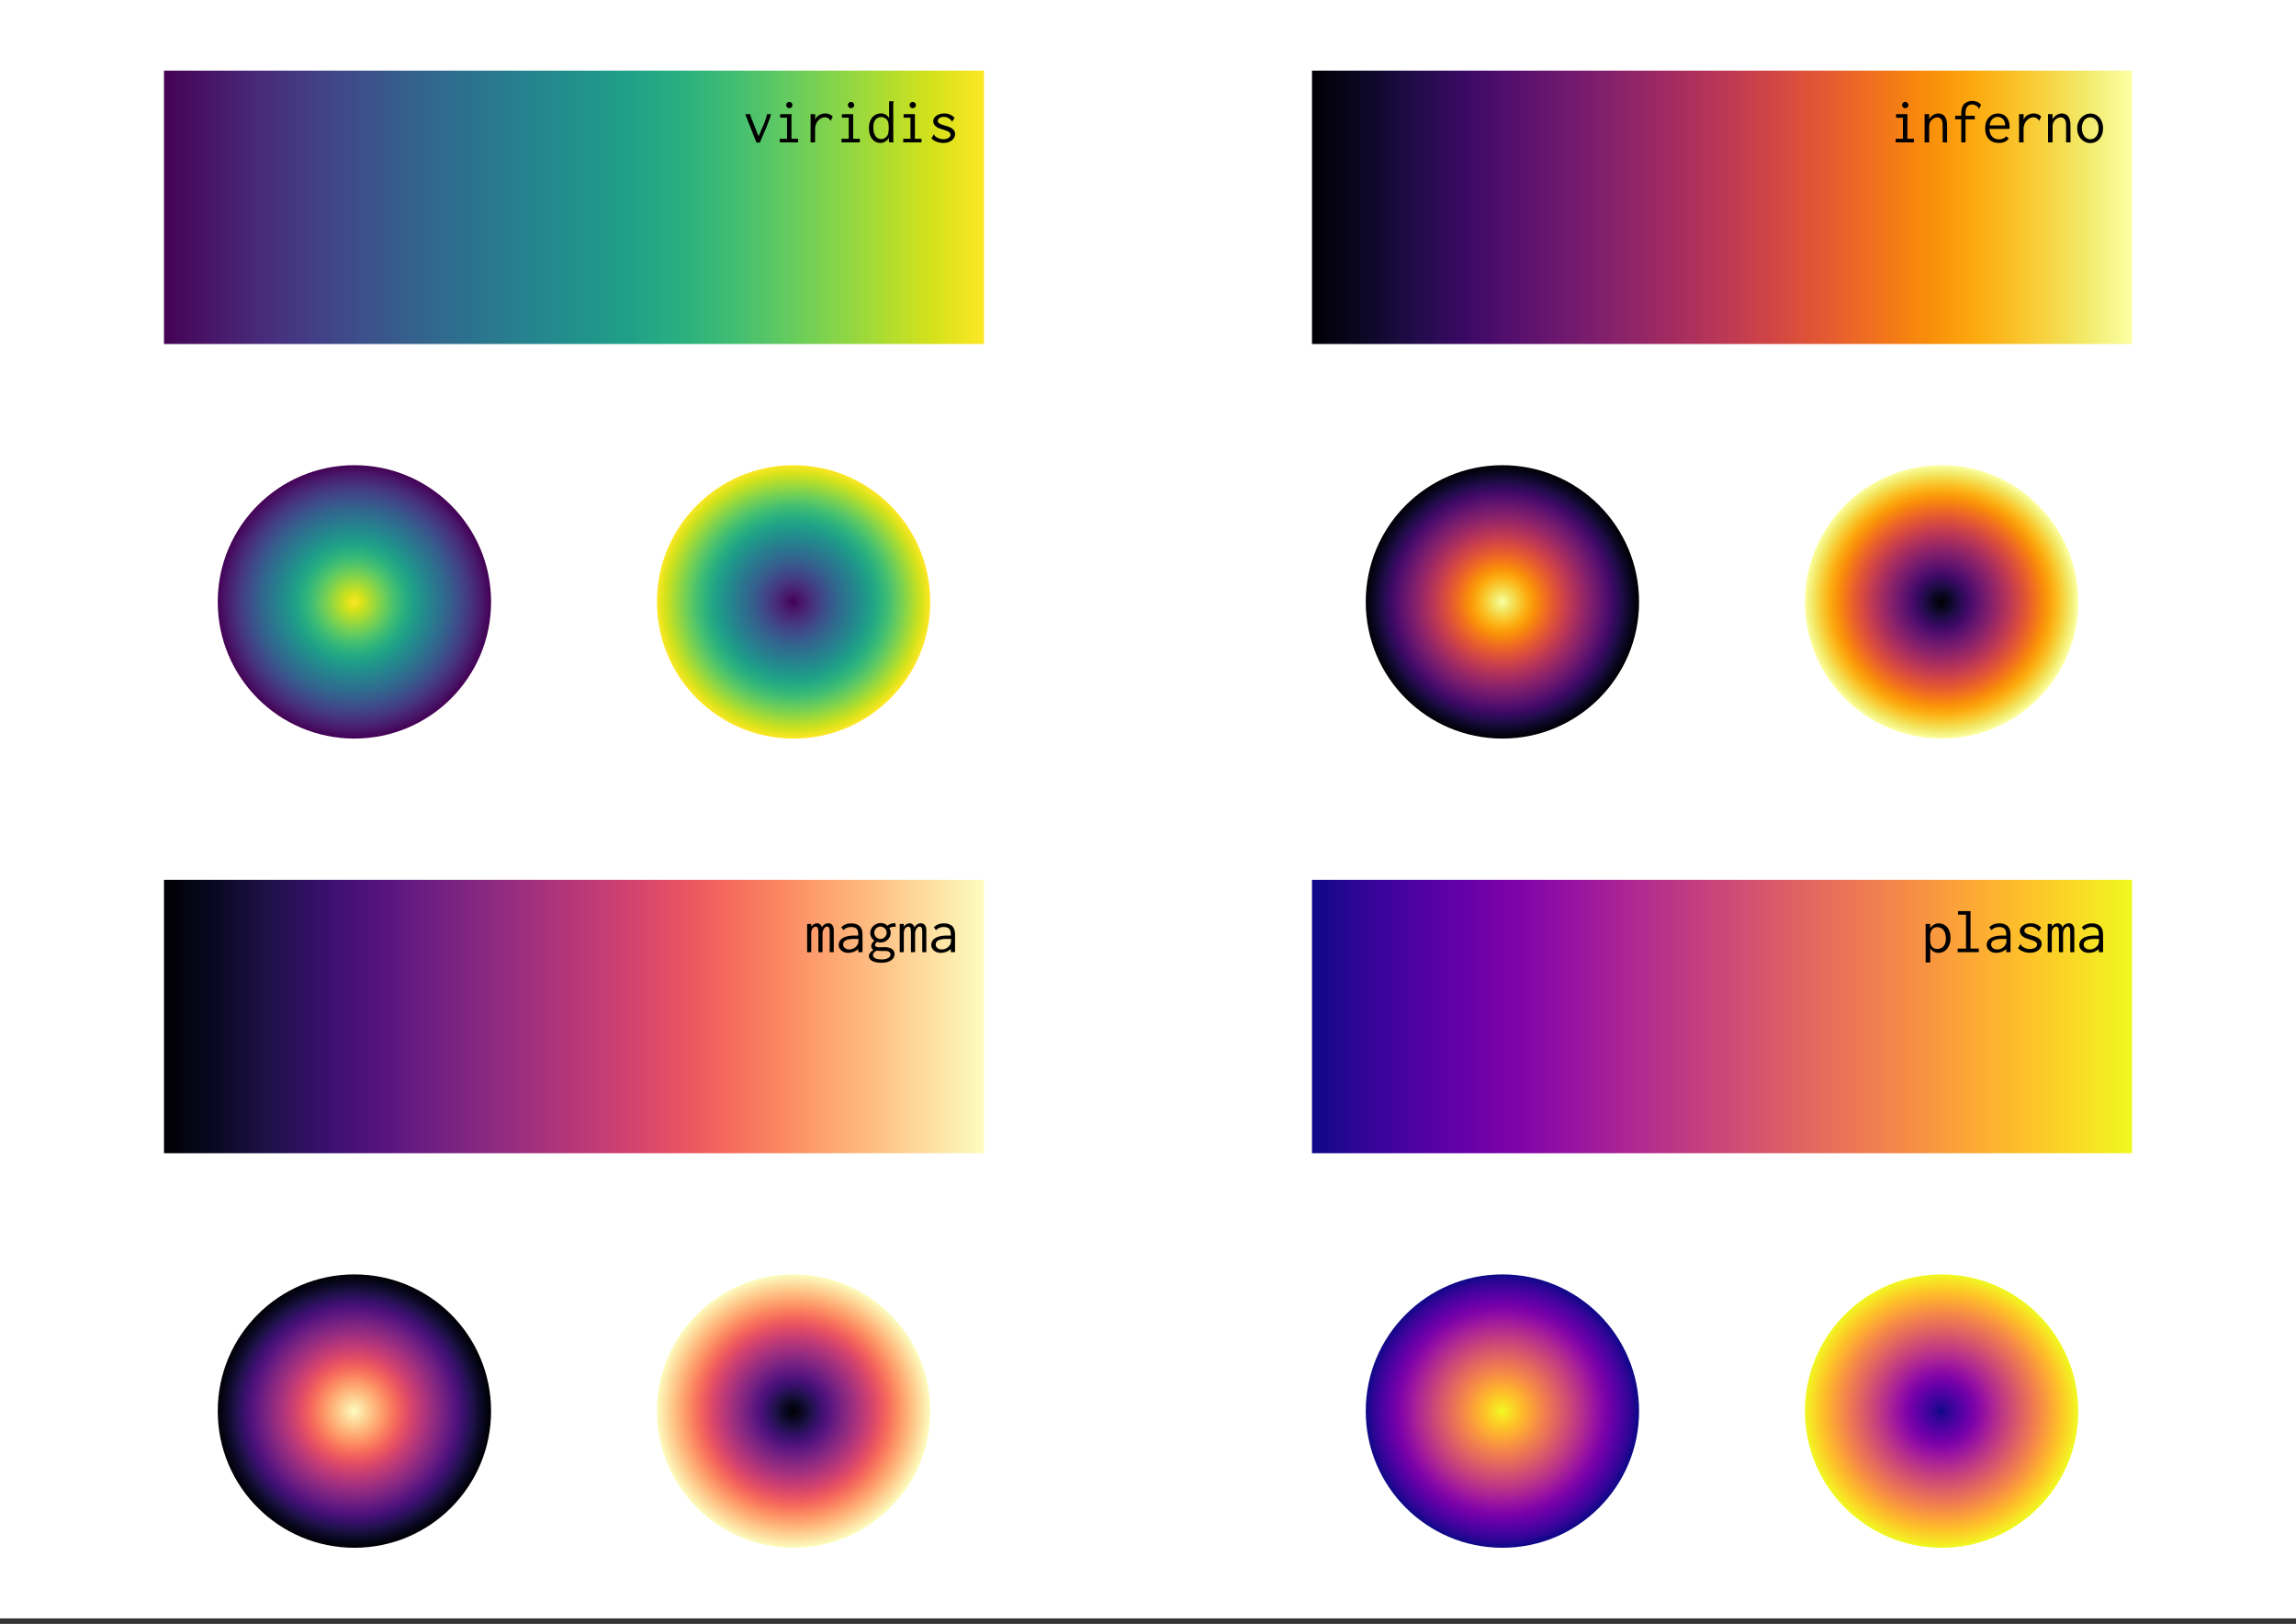 <?xml version="1.0"?>
 <!-- Created with Inkscape (http://www.inkscape.org/) --> <svg xmlns:dc="http://purl.org/dc/elements/1.1/" xmlns:cc="http://creativecommons.org/ns#" xmlns:rdf="http://www.w3.org/1999/02/22-rdf-syntax-ns#" xmlns:svg="http://www.w3.org/2000/svg" xmlns="http://www.w3.org/2000/svg" xmlns:xlink="http://www.w3.org/1999/xlink" xmlns:sodipodi="http://sodipodi.sourceforge.net/DTD/sodipodi-0.dtd" xmlns:inkscape="http://www.inkscape.org/namespaces/inkscape" width="420" height="297" viewBox="0 0 420 297" version="1.1" id="svg8" inkscape:version="0.92.3 (2405546, 2018-03-11)" sodipodi:docname="viridis_inferno_magma_plasma_colormap_17pt.svg"><rect x="0" y="0" width="420" height="297" fill="#333333" stroke="none"/> <defs id="defs2"> <linearGradient id="viridis_reverse" inkscape:collect="always"> <stop style="stop-color:#fde725;stop-opacity:1" offset="0" id="stop4785"></stop> <stop style="stop-color:#d5e21a;stop-opacity:1" offset="0.062" id="stop4783"></stop> <stop id="stop4781" offset="0.125" style="stop-color:#abdc32;stop-opacity:1"></stop> <stop id="stop4779" offset="0.188" style="stop-color:#82d34c;stop-opacity:1"></stop> <stop style="stop-color:#5dc963;stop-opacity:1" offset="0.25" id="stop4777"></stop> <stop id="stop4775" offset="0.312" style="stop-color:#3ebc74;stop-opacity:1"></stop> <stop style="stop-color:#28ae80;stop-opacity:1" offset="0.375" id="stop4773"></stop> <stop style="stop-color:#1f9f88;stop-opacity:1" offset="0.438" id="stop4771"></stop> <stop id="stop4769" offset="0.5" style="stop-color:#21908c;stop-opacity:1"></stop> <stop id="stop4767" offset="0.562" style="stop-color:#26818e;stop-opacity:1"></stop> <stop style="stop-color:#2c728e;stop-opacity:1" offset="0.625" id="stop4765"></stop> <stop style="stop-color:#33638d;stop-opacity:1" offset="0.688" id="stop4763"></stop> <stop id="stop4761" offset="0.75" style="stop-color:#3b528b;stop-opacity:1"></stop> <stop style="stop-color:#424086;stop-opacity:1" offset="0.812" id="stop4759"></stop> <stop id="stop4757" offset="0.875" style="stop-color:#472d7b;stop-opacity:1"></stop> <stop id="stop4755" offset="0.938" style="stop-color:#48186a;stop-opacity:1"></stop> <stop style="stop-color:#440154;stop-opacity:1" offset="1" id="stop4753"></stop> </linearGradient> <linearGradient inkscape:collect="always" id="viridis"> <stop style="stop-color:#440154;stop-opacity:1" offset="0" id="stop817"></stop> <stop id="stop845" offset="0.062" style="stop-color:#48186a;stop-opacity:1"></stop> <stop id="stop837" offset="0.125" style="stop-color:#472d7b;stop-opacity:1"></stop> <stop style="stop-color:#424086;stop-opacity:1" offset="0.188" id="stop843"></stop> <stop id="stop833" offset="0.25" style="stop-color:#3b528b;stop-opacity:1"></stop> <stop style="stop-color:#33638d;stop-opacity:1" offset="0.312" id="stop841"></stop> <stop style="stop-color:#2c728e;stop-opacity:1" offset="0.375" id="stop835"></stop> <stop id="stop839" offset="0.438" style="stop-color:#26818e;stop-opacity:1"></stop> <stop id="stop825" offset="0.5" style="stop-color:#21908c;stop-opacity:1"></stop> <stop style="stop-color:#1f9f88;stop-opacity:1" offset="0.562" id="stop853"></stop> <stop style="stop-color:#28ae80;stop-opacity:1" offset="0.625" id="stop831"></stop> <stop id="stop851" offset="0.688" style="stop-color:#3ebc74;stop-opacity:1"></stop> <stop style="stop-color:#5dc963;stop-opacity:1" offset="0.75" id="stop827"></stop> <stop id="stop849" offset="0.812" style="stop-color:#82d34c;stop-opacity:1"></stop> <stop id="stop829" offset="0.875" style="stop-color:#abdc32;stop-opacity:1"></stop> <stop style="stop-color:#d5e21a;stop-opacity:1" offset="0.938" id="stop847"></stop> <stop style="stop-color:#fde725;stop-opacity:1" offset="1" id="stop819"></stop> </linearGradient> <linearGradient inkscape:collect="always" xlink:href="#viridis" id="linearGradient823" x1="-343.958" y1="35.44" x2="-105.077" y2="35.44" gradientUnits="userSpaceOnUse" gradientTransform="matrix(0.628,0,0,0.419,245.981,23.082)"></linearGradient> <radialGradient inkscape:collect="always" xlink:href="#viridis_reverse" id="radialGradient865" cx="-412.343" cy="5.142" fx="-412.343" fy="5.142" r="102.525" gradientUnits="userSpaceOnUse" gradientTransform="matrix(0.244,0,0,0.244,165.379,108.828)"></radialGradient> <radialGradient inkscape:collect="always" xlink:href="#viridis" id="radialGradient865-0" cx="-412.343" cy="5.142" fx="-412.343" fy="5.142" r="102.525" gradientUnits="userSpaceOnUse" gradientTransform="matrix(0.244,0,0,0.244,245.716,108.828)"></radialGradient> <linearGradient id="inferno_reverse" inkscape:collect="always"> <stop style="stop-color:#fcffa4;stop-opacity:1" offset="0" id="stop4629"></stop> <stop style="stop-color:#f2e865;stop-opacity:1" offset="0.062" id="stop4627"></stop> <stop id="stop4625" offset="0.125" style="stop-color:#f9ca32;stop-opacity:1"></stop> <stop id="stop4623" offset="0.188" style="stop-color:#fcab0f;stop-opacity:1"></stop> <stop style="stop-color:#f98d0a;stop-opacity:1" offset="0.25" id="stop4621"></stop> <stop id="stop4619" offset="0.312" style="stop-color:#f1711e;stop-opacity:1"></stop> <stop style="stop-color:#e35932;stop-opacity:1" offset="0.375" id="stop4617"></stop> <stop style="stop-color:#d14644;stop-opacity:1" offset="0.438" id="stop4615"></stop> <stop id="stop4613" offset="0.5" style="stop-color:#bb3755;stop-opacity:1"></stop> <stop id="stop4611" offset="0.562" style="stop-color:#a32b61;stop-opacity:1"></stop> <stop style="stop-color:#89226a;stop-opacity:1" offset="0.625" id="stop4609"></stop> <stop style="stop-color:#70196e;stop-opacity:1" offset="0.688" id="stop4607"></stop> <stop id="stop4605" offset="0.75" style="stop-color:#57106d;stop-opacity:1"></stop> <stop style="stop-color:#3c0965;stop-opacity:1" offset="0.812" id="stop4603"></stop> <stop id="stop4601" offset="0.875" style="stop-color:#210c4a;stop-opacity:1"></stop> <stop id="stop4599" offset="0.938" style="stop-color:#0b0724;stop-opacity:1"></stop> <stop style="stop-color:#000004;stop-opacity:1" offset="1" id="stop4597"></stop> </linearGradient> <linearGradient inkscape:collect="always" id="inferno"> <stop style="stop-color:#000004;stop-opacity:1" offset="0" id="stop4561"></stop> <stop id="stop4563" offset="0.062" style="stop-color:#0b0724;stop-opacity:1"></stop> <stop id="stop4565" offset="0.125" style="stop-color:#210c4a;stop-opacity:1"></stop> <stop style="stop-color:#3c0965;stop-opacity:1" offset="0.188" id="stop4567"></stop> <stop id="stop4569" offset="0.25" style="stop-color:#57106d;stop-opacity:1"></stop> <stop style="stop-color:#70196e;stop-opacity:1" offset="0.312" id="stop4571"></stop> <stop style="stop-color:#89226a;stop-opacity:1" offset="0.375" id="stop4573"></stop> <stop id="stop4575" offset="0.438" style="stop-color:#a32b61;stop-opacity:1"></stop> <stop id="stop4577" offset="0.5" style="stop-color:#bb3755;stop-opacity:1"></stop> <stop style="stop-color:#d14644;stop-opacity:1" offset="0.562" id="stop4579"></stop> <stop style="stop-color:#e35932;stop-opacity:1" offset="0.625" id="stop4581"></stop> <stop id="stop4583" offset="0.688" style="stop-color:#f1711e;stop-opacity:1"></stop> <stop style="stop-color:#f98d0a;stop-opacity:1" offset="0.75" id="stop4585"></stop> <stop id="stop4587" offset="0.812" style="stop-color:#fcab0f;stop-opacity:1"></stop> <stop id="stop4589" offset="0.875" style="stop-color:#f9ca32;stop-opacity:1"></stop> <stop style="stop-color:#f2e865;stop-opacity:1" offset="0.938" id="stop4591"></stop> <stop style="stop-color:#fcffa4;stop-opacity:1" offset="1" id="stop4593"></stop> </linearGradient> <linearGradient gradientTransform="matrix(0.628,0,0,0.419,455.981,23.082)" gradientUnits="userSpaceOnUse" y2="35.44" x2="-105.077" y1="35.44" x1="-343.958" id="linearGradient823-1" xlink:href="#inferno" inkscape:collect="always"></linearGradient> <radialGradient gradientTransform="matrix(0.244,0,0,0.244,375.379,108.828)" gradientUnits="userSpaceOnUse" r="102.525" fy="5.142" fx="-412.343" cy="5.142" cx="-412.343" id="radialGradient865-7" xlink:href="#inferno_reverse" inkscape:collect="always"></radialGradient> <radialGradient gradientTransform="matrix(0.244,0,0,0.244,455.716,108.828)" gradientUnits="userSpaceOnUse" r="102.525" fy="5.142" fx="-412.343" cy="5.142" cx="-412.343" id="radialGradient865-0-9" xlink:href="#inferno" inkscape:collect="always"></radialGradient> <linearGradient inkscape:collect="always" id="magma_reverse"> <stop id="stop4626" offset="0" style="stop-color:#fcfdbf;stop-opacity:1"></stop> <stop id="stop4624" offset="0.062" style="stop-color:#fde0a2;stop-opacity:1"></stop> <stop style="stop-color:#fec387;stop-opacity:1" offset="0.125" id="stop4622"></stop> <stop style="stop-color:#fea571;stop-opacity:1" offset="0.188" id="stop4620"></stop> <stop id="stop4618" offset="0.25" style="stop-color:#fb8761;stop-opacity:1"></stop> <stop style="stop-color:#f5695c;stop-opacity:1" offset="0.312" id="stop4616"></stop> <stop id="stop4614" offset="0.375" style="stop-color:#e65163;stop-opacity:1"></stop> <stop id="stop4612" offset="0.438" style="stop-color:#cf4170;stop-opacity:1"></stop> <stop style="stop-color:#b63779;stop-opacity:1" offset="0.5" id="stop4610"></stop> <stop style="stop-color:#9c2e7f;stop-opacity:1" offset="0.562" id="stop4608"></stop> <stop id="stop4606" offset="0.625" style="stop-color:#822681;stop-opacity:1"></stop> <stop id="stop4604" offset="0.688" style="stop-color:#691c81;stop-opacity:1"></stop> <stop style="stop-color:#50127c;stop-opacity:1" offset="0.75" id="stop4602"></stop> <stop id="stop4600" offset="0.812" style="stop-color:#36106a;stop-opacity:1"></stop> <stop style="stop-color:#1d1146;stop-opacity:1" offset="0.875" id="stop4598"></stop> <stop style="stop-color:#0a0822;stop-opacity:1" offset="0.938" id="stop4596"></stop> <stop id="stop4594" offset="1" style="stop-color:#000004;stop-opacity:1"></stop> </linearGradient> <linearGradient id="magma" inkscape:collect="always"> <stop id="stop4558" offset="0" style="stop-color:#000004;stop-opacity:1"></stop> <stop style="stop-color:#0a0822;stop-opacity:1" offset="0.062" id="stop4560"></stop> <stop style="stop-color:#1d1146;stop-opacity:1" offset="0.125" id="stop4562"></stop> <stop id="stop4564" offset="0.188" style="stop-color:#36106a;stop-opacity:1"></stop> <stop style="stop-color:#50127c;stop-opacity:1" offset="0.25" id="stop4566"></stop> <stop id="stop4568" offset="0.312" style="stop-color:#691c81;stop-opacity:1"></stop> <stop id="stop4570" offset="0.375" style="stop-color:#822681;stop-opacity:1"></stop> <stop style="stop-color:#9c2e7f;stop-opacity:1" offset="0.438" id="stop4572"></stop> <stop style="stop-color:#b63779;stop-opacity:1" offset="0.5" id="stop4574"></stop> <stop id="stop4576" offset="0.562" style="stop-color:#cf4170;stop-opacity:1"></stop> <stop id="stop4578" offset="0.625" style="stop-color:#e65163;stop-opacity:1"></stop> <stop style="stop-color:#f5695c;stop-opacity:1" offset="0.688" id="stop4580"></stop> <stop id="stop4582" offset="0.75" style="stop-color:#fb8761;stop-opacity:1"></stop> <stop style="stop-color:#fea571;stop-opacity:1" offset="0.812" id="stop4584"></stop> <stop style="stop-color:#fec387;stop-opacity:1" offset="0.875" id="stop4586"></stop> <stop id="stop4588" offset="0.938" style="stop-color:#fde0a2;stop-opacity:1"></stop> <stop id="stop4590" offset="1" style="stop-color:#fcfdbf;stop-opacity:1"></stop> </linearGradient> <linearGradient gradientTransform="matrix(0.628,0,0,0.419,245.981,171.082)" gradientUnits="userSpaceOnUse" y2="35.44" x2="-105.077" y1="35.44" x1="-343.958" id="linearGradient823-2" xlink:href="#magma" inkscape:collect="always"></linearGradient> <radialGradient gradientTransform="matrix(0.244,0,0,0.244,165.379,256.828)" gradientUnits="userSpaceOnUse" r="102.525" fy="5.142" fx="-412.343" cy="5.142" cx="-412.343" id="radialGradient865-9" xlink:href="#magma_reverse" inkscape:collect="always"></radialGradient> <radialGradient gradientTransform="matrix(0.244,0,0,0.244,245.716,256.828)" gradientUnits="userSpaceOnUse" r="102.525" fy="5.142" fx="-412.343" cy="5.142" cx="-412.343" id="radialGradient865-0-6" xlink:href="#magma" inkscape:collect="always"></radialGradient> <linearGradient inkscape:collect="always" id="plasma_reverse"> <stop id="stop927" offset="0" style="stop-color:#f0f921;stop-opacity:1"></stop> <stop id="stop925" offset="0.062" style="stop-color:#f9dd25;stop-opacity:1"></stop> <stop style="stop-color:#fdc328;stop-opacity:1" offset="0.125" id="stop923"></stop> <stop style="stop-color:#fdab33;stop-opacity:1" offset="0.188" id="stop921"></stop> <stop id="stop919" offset="0.25" style="stop-color:#f89441;stop-opacity:1"></stop> <stop style="stop-color:#f07f4f;stop-opacity:1" offset="0.312" id="stop917"></stop> <stop id="stop915" offset="0.375" style="stop-color:#e66c5c;stop-opacity:1"></stop> <stop id="stop913" offset="0.438" style="stop-color:#d9596a;stop-opacity:1"></stop> <stop style="stop-color:#cb4778;stop-opacity:1" offset="0.5" id="stop911"></stop> <stop style="stop-color:#bb3587;stop-opacity:1" offset="0.562" id="stop909"></stop> <stop id="stop907" offset="0.625" style="stop-color:#a92396;stop-opacity:1"></stop> <stop id="stop905" offset="0.688" style="stop-color:#9511a2;stop-opacity:1"></stop> <stop style="stop-color:#7e03a8;stop-opacity:1" offset="0.75" id="stop903"></stop> <stop id="stop901" offset="0.812" style="stop-color:#6600a7;stop-opacity:1"></stop> <stop style="stop-color:#4c02a1;stop-opacity:1" offset="0.875" id="stop899"></stop> <stop style="stop-color:#310596;stop-opacity:1" offset="0.938" id="stop897"></stop> <stop id="stop895" offset="1" style="stop-color:#0d0887;stop-opacity:1"></stop> </linearGradient> <linearGradient id="plasma" inkscape:collect="always"> <stop id="stop859" offset="0" style="stop-color:#0d0887;stop-opacity:1"></stop> <stop style="stop-color:#310596;stop-opacity:1" offset="0.062" id="stop861"></stop> <stop style="stop-color:#4c02a1;stop-opacity:1" offset="0.125" id="stop863"></stop> <stop id="stop865" offset="0.188" style="stop-color:#6600a7;stop-opacity:1"></stop> <stop style="stop-color:#7e03a8;stop-opacity:1" offset="0.25" id="stop867"></stop> <stop id="stop869" offset="0.312" style="stop-color:#9511a2;stop-opacity:1"></stop> <stop id="stop871" offset="0.375" style="stop-color:#a92396;stop-opacity:1"></stop> <stop style="stop-color:#bb3587;stop-opacity:1" offset="0.438" id="stop873"></stop> <stop style="stop-color:#cb4778;stop-opacity:1" offset="0.5" id="stop875"></stop> <stop id="stop877" offset="0.562" style="stop-color:#d9596a;stop-opacity:1"></stop> <stop id="stop879" offset="0.625" style="stop-color:#e66c5c;stop-opacity:1"></stop> <stop style="stop-color:#f07f4f;stop-opacity:1" offset="0.688" id="stop881"></stop> <stop id="stop883" offset="0.75" style="stop-color:#f89441;stop-opacity:1"></stop> <stop style="stop-color:#fdab33;stop-opacity:1" offset="0.812" id="stop885"></stop> <stop style="stop-color:#fdc328;stop-opacity:1" offset="0.875" id="stop887"></stop> <stop id="stop889" offset="0.938" style="stop-color:#f9dd25;stop-opacity:1"></stop> <stop id="stop891" offset="1" style="stop-color:#f0f921;stop-opacity:1"></stop> </linearGradient> <linearGradient gradientTransform="matrix(0.628,0,0,0.419,455.981,171.082)" gradientUnits="userSpaceOnUse" y2="35.44" x2="-105.077" y1="35.44" x1="-343.958" id="linearGradient823-13" xlink:href="#plasma" inkscape:collect="always"></linearGradient> <radialGradient gradientTransform="matrix(0.244,0,0,0.244,375.379,256.828)" gradientUnits="userSpaceOnUse" r="102.525" fy="5.142" fx="-412.343" cy="5.142" cx="-412.343" id="radialGradient865-92" xlink:href="#plasma_reverse" inkscape:collect="always"></radialGradient> <radialGradient gradientTransform="matrix(0.244,0,0,0.244,455.716,256.828)" gradientUnits="userSpaceOnUse" r="102.525" fy="5.142" fx="-412.343" cy="5.142" cx="-412.343" id="radialGradient865-0-5" xlink:href="#plasma" inkscape:collect="always"></radialGradient> </defs> <sodipodi:namedview id="base" pagecolor="#ffffff" bordercolor="#666666" borderopacity="1.0" inkscape:pageopacity="0.0" inkscape:pageshadow="2" inkscape:zoom="0.5" inkscape:cx="945.45301" inkscape:cy="583.81941" inkscape:document-units="mm" inkscape:current-layer="layer1" showgrid="false" inkscape:window-width="1792" inkscape:window-height="1051" inkscape:window-x="119" inkscape:window-y="-9" inkscape:window-maximized="1" units="mm" borderlayer="true" inkscape:showpageshadow="false" inkscape:snap-bbox="true" inkscape:snap-page="true" showguides="false" inkscape:guide-bbox="true" inkscape:snap-bbox-edge-midpoints="true" inkscape:bbox-paths="false" inkscape:bbox-nodes="false" inkscape:snap-bbox-midpoints="true" inkscape:object-paths="true" inkscape:snap-intersection-paths="true" inkscape:snap-smooth-nodes="true" inkscape:snap-midpoints="true" inkscape:snap-object-midpoints="true" inkscape:snap-center="true" inkscape:snap-text-baseline="true"> <sodipodi:guide position="0,149" orientation="0,1" id="guide5260" inkscape:locked="false"></sodipodi:guide> <sodipodi:guide position="210,297" orientation="1,0" id="guide5262" inkscape:locked="false"></sodipodi:guide> <sodipodi:guide position="141.166,270.965" orientation="0,1" id="guide5322" inkscape:locked="false"></sodipodi:guide> <sodipodi:guide position="390,271.559" orientation="1,0" id="guide5324" inkscape:locked="false"></sodipodi:guide> <sodipodi:guide position="180,277.827" orientation="1,0" id="guide5326" inkscape:locked="false"></sodipodi:guide> <sodipodi:guide position="390,122.852" orientation="0,1" id="guide5328" inkscape:locked="false"></sodipodi:guide> <sodipodi:guide position="30,284.082" orientation="0,1" id="guide5332" inkscape:locked="false"></sodipodi:guide> <sodipodi:guide position="30,136.082" orientation="0,1" id="guide5334" inkscape:locked="false"></sodipodi:guide> </sodipodi:namedview>  <g inkscape:label="Layer 1" inkscape:groupmode="layer" id="layer1"> <rect style="opacity:1;fill:#ffffff;fill-opacity:1;fill-rule:nonzero;stroke:none;stroke-width:0.951;stroke-linecap:square;stroke-linejoin:bevel;stroke-miterlimit:4;stroke-dasharray:none;stroke-opacity:1;paint-order:normal" id="rect1138-8-8" width="420" height="296" x="0" y="-8.3923342e-006"></rect> <g id="g5344"> <rect y="12.918" x="30" height="50" width="150" id="rect815" style="opacity:1;fill:url(#linearGradient823);fill-opacity:1;fill-rule:nonzero;stroke:none;stroke-width:0.136;stroke-linecap:square;stroke-linejoin:bevel;stroke-miterlimit:4;stroke-dasharray:none;stroke-opacity:1;paint-order:normal"></rect> <circle r="25" cy="110.082" cx="64.831" id="path855" style="opacity:1;fill:url(#radialGradient865);fill-opacity:1.0;fill-rule:nonzero;stroke:none;stroke-width:0.065;stroke-linecap:square;stroke-linejoin:bevel;stroke-miterlimit:4;stroke-dasharray:none;stroke-opacity:1;paint-order:normal"></circle> <circle r="25" cy="110.082" cx="145.169" id="path855-8" style="opacity:1;fill:url(#radialGradient865-0);fill-opacity:1.0;fill-rule:nonzero;stroke:none;stroke-width:0.065;stroke-linecap:square;stroke-linejoin:bevel;stroke-miterlimit:4;stroke-dasharray:none;stroke-opacity:1;paint-order:normal"></circle> <g aria-label="viridis" style="font-style:normal;font-variant:normal;font-weight:normal;font-stretch:normal;font-size:11.289px;line-height:1.25;font-family:Inconsolata;-inkscape-font-specification:Inconsolata;letter-spacing:0px;word-spacing:0px;fill:#000000;fill-opacity:1;stroke:none;stroke-width:0.265" id="text5258"> <path d="m 136.439,21.158 -0.113,-0.282 h 0.971 q 0,0.079 -0.023,0.147 -0.011,0.056 -0.011,0.102 0,0.023 0.011,0.034 l 1.49,3.77 0.835,-1.919 q 0.271,-0.621 0.44,-1.151 0.169,-0.531 0.26,-0.982 h 0.734 q -0.226,0.948 -0.779,2.258 l -1.253,2.935 h -0.632 z" style="font-style:normal;font-variant:normal;font-weight:normal;font-stretch:normal;font-size:11.289px;font-family:Inconsolata;-inkscape-font-specification:Inconsolata;stroke-width:0.265" id="path5400"></path> <path d="m 142.716,20.876 h 2.066 v 4.504 h 1.208 v 0.655 h -3.342 v -0.655 h 1.321 v -3.85 h -1.253 z m 1.264,-2.077 q 0.169,-0.169 0.406,-0.169 0.237,0 0.406,0.181 0.181,0.169 0.181,0.406 0,0.237 -0.181,0.406 -0.169,0.169 -0.406,0.169 -0.237,0 -0.406,-0.169 -0.169,-0.169 -0.169,-0.406 0,-0.248 0.169,-0.418 z" style="font-style:normal;font-variant:normal;font-weight:normal;font-stretch:normal;font-size:11.289px;font-family:Inconsolata;-inkscape-font-specification:Inconsolata;stroke-width:0.265" id="path5402"></path> <path d="m 148.281,20.876 h 0.847 l -0.023,0.993 q 0.237,-0.542 0.745,-0.824 0.519,-0.294 1.106,-0.294 0.835,0 1.377,0.564 l -0.373,0.779 q -0.124,-0.169 -0.226,-0.282 -0.102,-0.113 -0.226,-0.192 -0.113,-0.079 -0.26,-0.124 -0.135,-0.045 -0.339,-0.045 -0.373,0 -0.7,0.181 -0.327,0.169 -0.576,0.463 -0.237,0.282 -0.384,0.655 -0.147,0.373 -0.147,0.779 v 2.517 h -0.824 z" style="font-style:normal;font-variant:normal;font-weight:normal;font-stretch:normal;font-size:11.289px;font-family:Inconsolata;-inkscape-font-specification:Inconsolata;stroke-width:0.265" id="path5404"></path> <path d="m 154.005,20.876 h 2.066 v 4.504 h 1.208 v 0.655 h -3.342 v -0.655 h 1.321 v -3.85 h -1.253 z m 1.264,-2.077 q 0.169,-0.169 0.406,-0.169 0.237,0 0.406,0.181 0.181,0.169 0.181,0.406 0,0.237 -0.181,0.406 -0.169,0.169 -0.406,0.169 -0.237,0 -0.406,-0.169 -0.169,-0.169 -0.169,-0.406 0,-0.248 0.169,-0.418 z" style="font-style:normal;font-variant:normal;font-weight:normal;font-stretch:normal;font-size:11.289px;font-family:Inconsolata;-inkscape-font-specification:Inconsolata;stroke-width:0.265" id="path5406"></path> <path d="M 162.641,21.632 V 18.528 h 0.869 q 0,0.068 -0.057,0.158 -0.056,0.079 -0.056,0.158 l 0.011,6.717 q 0,0.271 0.056,0.474 h -0.813 q -0.045,-0.135 -0.045,-0.384 v -0.44 q -0.248,0.429 -0.677,0.689 -0.429,0.248 -0.869,0.248 -0.429,0 -0.813,-0.169 -0.373,-0.169 -0.666,-0.508 -0.282,-0.339 -0.452,-0.847 -0.169,-0.519 -0.169,-1.219 0,-0.711 0.192,-1.208 0.192,-0.508 0.497,-0.824 0.316,-0.327 0.7,-0.474 0.384,-0.158 0.779,-0.158 0.542,0 0.926,0.248 0.395,0.237 0.587,0.643 z m -2.405,0.158 q -0.485,0.44 -0.485,1.49 0,0.971 0.373,1.569 0.373,0.587 1.095,0.587 0.169,0 0.361,-0.056 0.192,-0.068 0.361,-0.192 0.169,-0.124 0.305,-0.294 0.135,-0.169 0.203,-0.384 0.124,-0.406 0.124,-1.084 0,-0.429 -0.034,-0.711 -0.034,-0.294 -0.113,-0.497 -0.068,-0.203 -0.181,-0.327 -0.113,-0.135 -0.282,-0.237 -0.203,-0.124 -0.384,-0.181 -0.169,-0.068 -0.327,-0.068 -0.327,0 -0.564,0.09 -0.226,0.09 -0.452,0.294 z" style="font-style:normal;font-variant:normal;font-weight:normal;font-stretch:normal;font-size:11.289px;font-family:Inconsolata;-inkscape-font-specification:Inconsolata;stroke-width:0.265" id="path5408"></path> <path d="m 165.293,20.876 h 2.066 v 4.504 h 1.208 v 0.655 h -3.342 v -0.655 h 1.321 v -3.85 h -1.253 z m 1.264,-2.077 q 0.169,-0.169 0.406,-0.169 0.237,0 0.406,0.181 0.181,0.169 0.181,0.406 0,0.237 -0.181,0.406 -0.169,0.169 -0.406,0.169 -0.237,0 -0.406,-0.169 -0.169,-0.169 -0.169,-0.406 0,-0.248 0.169,-0.418 z" style="font-style:normal;font-variant:normal;font-weight:normal;font-stretch:normal;font-size:11.289px;font-family:Inconsolata;-inkscape-font-specification:Inconsolata;stroke-width:0.265" id="path5410"></path> <path d="m 174.618,21.564 -0.474,0.711 q -0.056,-0.011 -0.056,-0.09 0,-0.079 -0.023,-0.113 -0.203,-0.26 -0.576,-0.474 -0.373,-0.226 -0.847,-0.226 -0.214,0 -0.418,0.056 -0.192,0.045 -0.35,0.135 -0.147,0.09 -0.237,0.237 -0.09,0.135 -0.09,0.316 0,0.135 0.068,0.248 0.068,0.102 0.214,0.203 0.147,0.102 0.406,0.203 0.271,0.102 0.7,0.226 0.971,0.26 1.366,0.621 0.406,0.35 0.406,0.869 0,0.339 -0.147,0.643 -0.147,0.305 -0.429,0.531 -0.282,0.226 -0.677,0.361 -0.395,0.124 -0.892,0.124 -1.298,0 -2.179,-0.813 l 0.463,-0.813 q 0.034,0.034 0.045,0.113 0.011,0.068 0.079,0.169 0.068,0.102 0.248,0.237 0.181,0.124 0.553,0.282 0.169,0.079 0.384,0.113 0.214,0.034 0.429,0.034 0.226,0 0.452,-0.056 0.237,-0.056 0.418,-0.158 0.192,-0.113 0.305,-0.26 0.113,-0.158 0.113,-0.35 0,-0.294 -0.271,-0.497 -0.271,-0.203 -0.993,-0.418 -0.497,-0.147 -0.655,-0.203 -0.406,-0.158 -0.587,-0.271 -0.181,-0.124 -0.327,-0.282 -0.147,-0.169 -0.237,-0.373 -0.09,-0.214 -0.09,-0.463 0,-0.271 0.147,-0.519 0.147,-0.248 0.406,-0.44 0.271,-0.192 0.632,-0.305 0.373,-0.124 0.802,-0.124 1.185,0 1.919,0.813 z" style="font-style:normal;font-variant:normal;font-weight:normal;font-stretch:normal;font-size:11.289px;font-family:Inconsolata;-inkscape-font-specification:Inconsolata;stroke-width:0.265" id="path5412"></path> </g> </g> <g id="g5354"> <rect style="opacity:1;fill:url(#linearGradient823-1);fill-opacity:1;fill-rule:nonzero;stroke:none;stroke-width:0.136;stroke-linecap:square;stroke-linejoin:bevel;stroke-miterlimit:4;stroke-dasharray:none;stroke-opacity:1;paint-order:normal" id="rect815-5" width="150" height="50" x="240" y="12.918"></rect> <circle style="opacity:1;fill:url(#radialGradient865-7);fill-opacity:1.0;fill-rule:nonzero;stroke:none;stroke-width:0.065;stroke-linecap:square;stroke-linejoin:bevel;stroke-miterlimit:4;stroke-dasharray:none;stroke-opacity:1;paint-order:normal" id="path855-6" cx="274.831" cy="110.082" r="25"></circle> <circle style="opacity:1;fill:url(#radialGradient865-0-9);fill-opacity:1.0;fill-rule:nonzero;stroke:none;stroke-width:0.065;stroke-linecap:square;stroke-linejoin:bevel;stroke-miterlimit:4;stroke-dasharray:none;stroke-opacity:1;paint-order:normal" id="path855-8-0" cx="355.169" cy="110.082" r="25"></circle> <g aria-label="inferno" style="font-style:normal;font-variant:normal;font-weight:normal;font-stretch:normal;font-size:11.289px;line-height:1.25;font-family:Inconsolata;-inkscape-font-specification:Inconsolata;letter-spacing:0px;word-spacing:0px;fill:#000000;fill-opacity:1;stroke:none;stroke-width:0.265" id="text5258-5"> <path d="m 346.845,20.876 h 2.066 v 4.504 h 1.208 v 0.655 h -3.342 v -0.655 h 1.321 v -3.85 h -1.253 z m 1.264,-2.077 q 0.169,-0.169 0.406,-0.169 0.237,0 0.406,0.181 0.181,0.169 0.181,0.406 0,0.237 -0.181,0.406 -0.169,0.169 -0.406,0.169 -0.237,0 -0.406,-0.169 -0.169,-0.169 -0.169,-0.406 0,-0.248 0.169,-0.418 z" style="font-style:normal;font-variant:normal;font-weight:normal;font-stretch:normal;font-size:11.289px;font-family:Inconsolata;-inkscape-font-specification:Inconsolata;stroke-width:0.265" id="path5415"></path> <path d="m 352.061,26.035 v -5.159 h 0.835 v 0.914 q 0.294,-0.474 0.745,-0.756 0.463,-0.282 0.937,-0.282 0.339,0 0.632,0.124 0.294,0.113 0.508,0.373 0.214,0.26 0.327,0.666 0.124,0.406 0.124,0.993 v 3.127 h -0.802 v -3.104 q 0,-0.813 -0.282,-1.14 -0.271,-0.327 -0.666,-0.327 -0.26,0 -0.531,0.113 -0.271,0.113 -0.497,0.327 -0.214,0.203 -0.361,0.497 -0.135,0.294 -0.135,0.666 v 2.969 z" style="font-style:normal;font-variant:normal;font-weight:normal;font-stretch:normal;font-size:11.289px;font-family:Inconsolata;-inkscape-font-specification:Inconsolata;stroke-width:0.265" id="path5417"></path> <path d="m 360.81,18.46 q 0.982,0 1.58,0.711 l -0.373,0.745 q -0.09,0 -0.09,-0.09 0,-0.09 -0.023,-0.135 -0.181,-0.26 -0.485,-0.418 -0.294,-0.169 -0.643,-0.169 -0.294,0 -0.508,0.09 -0.214,0.079 -0.384,0.271 -0.169,0.192 -0.26,0.519 -0.079,0.327 -0.079,0.802 v 0.395 h 1.693 v 0.643 h -1.693 v 4.211 h -0.779 v -4.211 h -1.118 v -0.643 h 1.118 v -0.508 q 0,-0.598 0.147,-1.016 0.158,-0.429 0.44,-0.689 0.294,-0.26 0.655,-0.384 0.373,-0.124 0.802,-0.124 z" style="font-style:normal;font-variant:normal;font-weight:normal;font-stretch:normal;font-size:11.289px;font-family:Inconsolata;-inkscape-font-specification:Inconsolata;stroke-width:0.265" id="path5419"></path> <path d="m 365.506,20.752 q 0.406,0 0.79,0.147 0.384,0.147 0.666,0.452 0.294,0.294 0.463,0.756 0.181,0.463 0.181,1.095 0,0.09 -0.011,0.192 0,0.09 -0.011,0.181 h -3.669 q 0.023,0.542 0.181,0.914 0.169,0.361 0.418,0.587 0.248,0.226 0.553,0.327 0.305,0.09 0.61,0.09 0.802,0 1.332,-0.576 l 0.452,0.44 q -0.655,0.79 -1.806,0.79 -0.564,0 -1.039,-0.169 -0.463,-0.181 -0.79,-0.519 -0.327,-0.339 -0.508,-0.835 -0.181,-0.508 -0.181,-1.151 0,-0.655 0.181,-1.163 0.192,-0.508 0.508,-0.847 0.327,-0.35 0.756,-0.531 0.429,-0.181 0.926,-0.181 z m -1.558,2.19 h 2.834 q 0,-0.045 0,-0.079 0.011,-0.045 0.011,-0.102 0,-0.282 -0.113,-0.531 -0.102,-0.26 -0.282,-0.44 -0.181,-0.192 -0.429,-0.305 -0.237,-0.113 -0.519,-0.113 -0.531,0 -0.96,0.384 -0.429,0.373 -0.542,1.185 z" style="font-style:normal;font-variant:normal;font-weight:normal;font-stretch:normal;font-size:11.289px;font-family:Inconsolata;-inkscape-font-specification:Inconsolata;stroke-width:0.265" id="path5421"></path> <path d="m 369.344,20.876 h 0.847 l -0.023,0.993 q 0.237,-0.542 0.745,-0.824 0.519,-0.294 1.106,-0.294 0.835,0 1.377,0.564 l -0.373,0.779 q -0.124,-0.169 -0.226,-0.282 -0.102,-0.113 -0.226,-0.192 -0.113,-0.079 -0.26,-0.124 -0.135,-0.045 -0.339,-0.045 -0.373,0 -0.7,0.181 -0.327,0.169 -0.576,0.463 -0.237,0.282 -0.384,0.655 -0.147,0.373 -0.147,0.779 v 2.517 h -0.824 z" style="font-style:normal;font-variant:normal;font-weight:normal;font-stretch:normal;font-size:11.289px;font-family:Inconsolata;-inkscape-font-specification:Inconsolata;stroke-width:0.265" id="path5423"></path> <path d="m 374.639,26.035 v -5.159 h 0.835 v 0.914 q 0.294,-0.474 0.745,-0.756 0.463,-0.282 0.937,-0.282 0.339,0 0.632,0.124 0.294,0.113 0.508,0.373 0.214,0.26 0.327,0.666 0.124,0.406 0.124,0.993 v 3.127 h -0.802 v -3.104 q 0,-0.813 -0.282,-1.14 -0.271,-0.327 -0.666,-0.327 -0.26,0 -0.531,0.113 -0.271,0.113 -0.497,0.327 -0.214,0.203 -0.361,0.497 -0.135,0.294 -0.135,0.666 v 2.969 z" style="font-style:normal;font-variant:normal;font-weight:normal;font-stretch:normal;font-size:11.289px;font-family:Inconsolata;-inkscape-font-specification:Inconsolata;stroke-width:0.265" id="path5425"></path> <path d="m 382.383,20.763 q 0.474,0 0.892,0.192 0.429,0.181 0.745,0.531 0.316,0.35 0.497,0.858 0.192,0.497 0.192,1.118 0,0.632 -0.181,1.129 -0.181,0.497 -0.497,0.858 -0.316,0.35 -0.745,0.542 -0.429,0.181 -0.914,0.181 -0.497,0 -0.937,-0.203 -0.429,-0.203 -0.756,-0.553 -0.327,-0.361 -0.519,-0.858 -0.192,-0.497 -0.192,-1.072 0,-0.576 0.192,-1.084 0.203,-0.508 0.531,-0.858 0.339,-0.361 0.779,-0.564 0.44,-0.214 0.914,-0.214 z m 1.513,2.721 q 0,-0.485 -0.135,-0.858 -0.124,-0.384 -0.339,-0.643 -0.214,-0.26 -0.497,-0.395 -0.271,-0.135 -0.576,-0.135 -0.305,0 -0.587,0.135 -0.271,0.135 -0.485,0.395 -0.203,0.26 -0.327,0.632 -0.124,0.361 -0.124,0.824 0,0.452 0.124,0.824 0.124,0.373 0.327,0.643 0.214,0.271 0.497,0.418 0.282,0.147 0.598,0.147 0.316,0 0.587,-0.124 0.282,-0.135 0.485,-0.384 0.214,-0.26 0.327,-0.632 0.124,-0.373 0.124,-0.847 z" style="font-style:normal;font-variant:normal;font-weight:normal;font-stretch:normal;font-size:11.289px;font-family:Inconsolata;-inkscape-font-specification:Inconsolata;stroke-width:0.265" id="path5427"></path> </g> </g> <g id="g5398"> <rect y="160.918" x="240" height="50" width="150" id="rect815-02" style="opacity:1;fill:url(#linearGradient823-13);fill-opacity:1;fill-rule:nonzero;stroke:none;stroke-width:0.136;stroke-linecap:square;stroke-linejoin:bevel;stroke-miterlimit:4;stroke-dasharray:none;stroke-opacity:1;paint-order:normal"></rect> <circle r="25" cy="258.082" cx="274.831" id="path855-7" style="opacity:1;fill:url(#radialGradient865-92);fill-opacity:1.0;fill-rule:nonzero;stroke:none;stroke-width:0.065;stroke-linecap:square;stroke-linejoin:bevel;stroke-miterlimit:4;stroke-dasharray:none;stroke-opacity:1;paint-order:normal"></circle> <circle r="25" cy="258.082" cx="355.169" id="path855-8-2" style="opacity:1;fill:url(#radialGradient865-0-5);fill-opacity:1.0;fill-rule:nonzero;stroke:none;stroke-width:0.065;stroke-linecap:square;stroke-linejoin:bevel;stroke-miterlimit:4;stroke-dasharray:none;stroke-opacity:1;paint-order:normal"></circle> <g aria-label="plasma" style="font-style:normal;font-variant:normal;font-weight:normal;font-stretch:normal;font-size:11.289px;line-height:1.25;font-family:Inconsolata;-inkscape-font-specification:Inconsolata;letter-spacing:0px;word-spacing:0px;fill:#000000;fill-opacity:1;stroke:none;stroke-width:0.265" id="text5258-5-6"> <path d="m 352.253,168.989 h 0.824 v 0.79 q 0.26,-0.418 0.689,-0.655 0.44,-0.248 0.881,-0.248 0.429,0 0.813,0.169 0.395,0.158 0.689,0.485 0.305,0.327 0.474,0.824 0.181,0.497 0.181,1.174 0,0.677 -0.192,1.197 -0.181,0.519 -0.485,0.869 -0.305,0.339 -0.7,0.519 -0.384,0.169 -0.79,0.169 -0.474,0 -0.881,-0.214 -0.406,-0.214 -0.666,-0.598 v 2.563 h -0.835 z m 0.824,3.014 q 0.023,0.835 0.384,1.197 0.361,0.361 0.892,0.361 0.282,0 0.564,-0.09 0.282,-0.09 0.519,-0.305 0.237,-0.226 0.373,-0.587 0.147,-0.361 0.147,-0.903 0,-0.993 -0.418,-1.535 -0.406,-0.553 -1.151,-0.576 -0.226,0 -0.463,0.079 -0.237,0.079 -0.429,0.271 -0.181,0.192 -0.305,0.519 -0.113,0.316 -0.113,0.79 z" style="font-style:normal;font-variant:normal;font-weight:normal;font-stretch:normal;font-size:11.289px;font-family:Inconsolata;-inkscape-font-specification:Inconsolata;stroke-width:0.265" id="path5441"></path> <path d="m 358.179,166.64 h 2.28 v 6.852 h 1.513 v 0.655 h -3.861 v -0.655 h 1.524 v -6.198 h -1.456 z" style="font-style:normal;font-variant:normal;font-weight:normal;font-stretch:normal;font-size:11.289px;font-family:Inconsolata;-inkscape-font-specification:Inconsolata;stroke-width:0.265" id="path5443"></path> <path d="m 363.892,169.598 q 0.689,-0.722 1.84,-0.722 0.948,0 1.49,0.485 0.553,0.474 0.553,1.592 v 3.195 h -0.768 v -0.564 q -0.824,0.689 -1.851,0.689 -0.406,0 -0.734,-0.124 -0.316,-0.124 -0.542,-0.327 -0.226,-0.203 -0.35,-0.463 -0.113,-0.26 -0.113,-0.519 0,-0.779 0.666,-1.23 0.677,-0.452 1.942,-0.497 h 0.971 v -0.192 q 0,-0.768 -0.327,-1.072 -0.316,-0.305 -0.993,-0.305 -0.835,0 -1.389,0.576 z m 3.138,2.134 h -0.192 q -0.158,0 -0.305,0 -0.135,-0.011 -0.271,-0.011 -0.621,0 -1.016,0.09 -0.395,0.079 -0.621,0.226 -0.226,0.147 -0.316,0.339 -0.079,0.181 -0.079,0.395 0,0.361 0.316,0.621 0.316,0.26 0.779,0.26 0.339,0 0.61,-0.102 0.271,-0.113 0.474,-0.26 0.203,-0.158 0.327,-0.316 0.124,-0.169 0.181,-0.294 0.113,-0.226 0.113,-0.61 z" style="font-style:normal;font-variant:normal;font-weight:normal;font-stretch:normal;font-size:11.289px;font-family:Inconsolata;-inkscape-font-specification:Inconsolata;stroke-width:0.265" id="path5445"></path> <path d="m 373.386,169.677 -0.474,0.711 q -0.056,-0.011 -0.056,-0.09 0,-0.079 -0.023,-0.113 -0.203,-0.26 -0.576,-0.474 -0.373,-0.226 -0.847,-0.226 -0.214,0 -0.418,0.056 -0.192,0.045 -0.35,0.135 -0.147,0.09 -0.237,0.237 -0.09,0.135 -0.09,0.316 0,0.135 0.068,0.248 0.068,0.102 0.214,0.203 0.147,0.102 0.406,0.203 0.271,0.102 0.7,0.226 0.971,0.26 1.366,0.621 0.406,0.35 0.406,0.869 0,0.339 -0.147,0.643 -0.147,0.305 -0.429,0.531 -0.282,0.226 -0.677,0.361 -0.395,0.124 -0.892,0.124 -1.298,0 -2.179,-0.813 l 0.463,-0.813 q 0.034,0.034 0.045,0.113 0.011,0.068 0.079,0.169 0.068,0.102 0.248,0.237 0.181,0.124 0.553,0.282 0.169,0.079 0.384,0.113 0.214,0.034 0.429,0.034 0.226,0 0.452,-0.056 0.237,-0.057 0.418,-0.158 0.192,-0.113 0.305,-0.26 0.113,-0.158 0.113,-0.35 0,-0.294 -0.271,-0.497 -0.271,-0.203 -0.993,-0.418 -0.497,-0.147 -0.655,-0.203 -0.406,-0.158 -0.587,-0.271 -0.181,-0.124 -0.327,-0.282 -0.147,-0.169 -0.237,-0.373 -0.09,-0.214 -0.09,-0.463 0,-0.271 0.147,-0.519 0.147,-0.248 0.406,-0.44 0.271,-0.192 0.632,-0.305 0.373,-0.124 0.802,-0.124 1.185,0 1.919,0.813 z" style="font-style:normal;font-variant:normal;font-weight:normal;font-stretch:normal;font-size:11.289px;font-family:Inconsolata;-inkscape-font-specification:Inconsolata;stroke-width:0.265" id="path5447"></path> <path d="m 374.582,174.148 v -5.159 h 0.745 v 0.508 q 0.181,-0.282 0.463,-0.452 0.282,-0.181 0.598,-0.181 0.327,0 0.576,0.214 0.26,0.214 0.327,0.542 0.147,-0.339 0.463,-0.542 0.316,-0.214 0.689,-0.214 0.531,0 0.779,0.384 0.248,0.373 0.226,0.937 v 3.962 h -0.745 v -3.658 q 0,-0.35 -0.034,-0.553 -0.034,-0.203 -0.113,-0.305 -0.079,-0.113 -0.158,-0.135 -0.079,-0.034 -0.203,-0.034 -0.147,0 -0.294,0.124 -0.147,0.113 -0.26,0.294 -0.113,0.181 -0.181,0.418 -0.068,0.226 -0.068,0.44 v 3.409 h -0.756 v -3.59 q 0,-0.643 -0.124,-0.858 -0.113,-0.214 -0.406,-0.214 -0.271,0 -0.531,0.327 -0.248,0.316 -0.248,0.892 v 3.443 z" style="font-style:normal;font-variant:normal;font-weight:normal;font-stretch:normal;font-size:11.289px;font-family:Inconsolata;-inkscape-font-specification:Inconsolata;stroke-width:0.265" id="path5449"></path> <path d="m 380.825,169.598 q 0.689,-0.722 1.84,-0.722 0.948,0 1.49,0.485 0.553,0.474 0.553,1.592 v 3.195 h -0.768 v -0.564 q -0.824,0.689 -1.851,0.689 -0.406,0 -0.734,-0.124 -0.316,-0.124 -0.542,-0.327 -0.226,-0.203 -0.35,-0.463 -0.113,-0.26 -0.113,-0.519 0,-0.779 0.666,-1.23 0.677,-0.452 1.942,-0.497 h 0.971 v -0.192 q 0,-0.768 -0.327,-1.072 -0.316,-0.305 -0.993,-0.305 -0.835,0 -1.389,0.576 z m 3.138,2.134 h -0.192 q -0.158,0 -0.305,0 -0.135,-0.011 -0.271,-0.011 -0.621,0 -1.016,0.09 -0.395,0.079 -0.621,0.226 -0.226,0.147 -0.316,0.339 -0.079,0.181 -0.079,0.395 0,0.361 0.316,0.621 0.316,0.26 0.779,0.26 0.339,0 0.61,-0.102 0.271,-0.113 0.474,-0.26 0.203,-0.158 0.327,-0.316 0.124,-0.169 0.181,-0.294 0.113,-0.226 0.113,-0.61 z" style="font-style:normal;font-variant:normal;font-weight:normal;font-stretch:normal;font-size:11.289px;font-family:Inconsolata;-inkscape-font-specification:Inconsolata;stroke-width:0.265" id="path5451"></path> </g> </g> <g id="g5391"> <rect y="160.918" x="30" height="50" width="150" id="rect815-0" style="opacity:1;fill:url(#linearGradient823-2);fill-opacity:1;fill-rule:nonzero;stroke:none;stroke-width:0.136;stroke-linecap:square;stroke-linejoin:bevel;stroke-miterlimit:4;stroke-dasharray:none;stroke-opacity:1;paint-order:normal"></rect> <circle r="25" cy="258.082" cx="64.831" id="path855-81" style="opacity:1;fill:url(#radialGradient865-9);fill-opacity:1.0;fill-rule:nonzero;stroke:none;stroke-width:0.065;stroke-linecap:square;stroke-linejoin:bevel;stroke-miterlimit:4;stroke-dasharray:none;stroke-opacity:1;paint-order:normal"></circle> <circle r="25" cy="258.082" cx="145.169" id="path855-8-1" style="opacity:1;fill:url(#radialGradient865-0-6);fill-opacity:1.0;fill-rule:nonzero;stroke:none;stroke-width:0.065;stroke-linecap:square;stroke-linejoin:bevel;stroke-miterlimit:4;stroke-dasharray:none;stroke-opacity:1;paint-order:normal"></circle> <g aria-label="magma" style="font-style:normal;font-variant:normal;font-weight:normal;font-stretch:normal;font-size:11.289px;line-height:1.25;font-family:Inconsolata;-inkscape-font-specification:Inconsolata;letter-spacing:0px;word-spacing:0px;fill:#000000;fill-opacity:1;stroke:none;stroke-width:0.265" id="text5258-5-6-8"> <path d="m 147.649,174.148 v -5.159 h 0.745 v 0.508 q 0.181,-0.282 0.463,-0.452 0.282,-0.181 0.598,-0.181 0.327,0 0.576,0.214 0.26,0.214 0.327,0.542 0.147,-0.339 0.463,-0.542 0.316,-0.214 0.689,-0.214 0.531,0 0.779,0.384 0.248,0.373 0.226,0.937 v 3.962 h -0.745 v -3.658 q 0,-0.35 -0.034,-0.553 -0.034,-0.203 -0.113,-0.305 -0.079,-0.113 -0.158,-0.135 -0.079,-0.034 -0.203,-0.034 -0.147,0 -0.294,0.124 -0.147,0.113 -0.26,0.294 -0.113,0.181 -0.181,0.418 -0.068,0.226 -0.068,0.44 v 3.409 h -0.756 v -3.59 q 0,-0.643 -0.124,-0.858 -0.113,-0.214 -0.406,-0.214 -0.271,0 -0.531,0.327 -0.248,0.316 -0.248,0.892 v 3.443 z" style="font-style:normal;font-variant:normal;font-weight:normal;font-stretch:normal;font-size:11.289px;font-family:Inconsolata;-inkscape-font-specification:Inconsolata;stroke-width:0.265" id="path5430"></path> <path d="m 153.892,169.598 q 0.689,-0.722 1.84,-0.722 0.948,0 1.49,0.485 0.553,0.474 0.553,1.592 v 3.195 h -0.768 v -0.564 q -0.824,0.689 -1.851,0.689 -0.406,0 -0.734,-0.124 -0.316,-0.124 -0.542,-0.327 -0.226,-0.203 -0.35,-0.463 -0.113,-0.26 -0.113,-0.519 0,-0.779 0.666,-1.23 0.677,-0.452 1.942,-0.497 h 0.971 v -0.192 q 0,-0.768 -0.327,-1.072 -0.316,-0.305 -0.993,-0.305 -0.835,0 -1.389,0.576 z m 3.138,2.134 h -0.192 q -0.158,0 -0.305,0 -0.135,-0.011 -0.271,-0.011 -0.621,0 -1.016,0.09 -0.395,0.079 -0.621,0.226 -0.226,0.147 -0.316,0.339 -0.079,0.181 -0.079,0.395 0,0.361 0.316,0.621 0.316,0.26 0.779,0.26 0.339,0 0.61,-0.102 0.271,-0.113 0.474,-0.26 0.203,-0.158 0.327,-0.316 0.124,-0.169 0.181,-0.294 0.113,-0.226 0.113,-0.61 z" style="font-style:normal;font-variant:normal;font-weight:normal;font-stretch:normal;font-size:11.289px;font-family:Inconsolata;-inkscape-font-specification:Inconsolata;stroke-width:0.265" id="path5432"></path> <path d="m 160.259,169.801 q -0.169,0.169 -0.248,0.373 -0.079,0.203 -0.079,0.429 0,0.226 0.09,0.44 0.09,0.203 0.237,0.361 0.158,0.147 0.361,0.237 0.214,0.09 0.44,0.09 0.237,0 0.44,-0.09 0.203,-0.09 0.361,-0.248 0.158,-0.158 0.248,-0.361 0.09,-0.203 0.09,-0.429 0,-0.226 -0.09,-0.429 -0.09,-0.214 -0.248,-0.373 -0.158,-0.158 -0.373,-0.248 -0.203,-0.09 -0.429,-0.09 -0.463,0 -0.802,0.339 z m 2.077,-0.485 q 0.542,-0.463 1.287,-0.463 h 0.147 l 0.102,0.666 q -0.079,-0.011 -0.158,-0.011 -0.068,-0.011 -0.147,-0.011 -0.497,0 -0.892,0.248 0.26,0.395 0.26,0.869 0,0.361 -0.147,0.689 -0.147,0.316 -0.406,0.564 -0.248,0.237 -0.587,0.384 -0.339,0.135 -0.722,0.135 -0.316,0 -0.655,-0.124 -0.361,0.35 -0.361,0.587 0,0.192 0.214,0.305 0.226,0.102 0.61,0.102 0.214,0 0.429,-0.011 0.226,-0.023 0.418,-0.023 0.508,0 0.869,0.102 0.373,0.09 0.598,0.271 0.226,0.169 0.339,0.406 0.113,0.237 0.113,0.508 0,0.305 -0.147,0.587 -0.147,0.294 -0.44,0.508 -0.294,0.226 -0.745,0.35 -0.44,0.135 -1.039,0.135 -0.621,0 -1.072,-0.102 -0.44,-0.09 -0.711,-0.26 -0.271,-0.169 -0.418,-0.395 -0.135,-0.214 -0.135,-0.463 0,-0.61 0.847,-1.14 -0.418,-0.214 -0.418,-0.711 0,-0.485 0.587,-0.971 -0.361,-0.237 -0.564,-0.61 -0.203,-0.373 -0.203,-0.79 0,-0.384 0.158,-0.711 0.158,-0.339 0.418,-0.587 0.271,-0.248 0.61,-0.384 0.35,-0.147 0.711,-0.147 0.756,0 1.253,0.497 z m -2.009,4.561 q -0.643,0.361 -0.643,0.79 0,0.226 0.124,0.373 0.135,0.158 0.35,0.248 0.226,0.102 0.519,0.147 0.305,0.045 0.632,0.045 0.689,0 1.14,-0.248 0.452,-0.248 0.452,-0.666 -0.023,-0.305 -0.26,-0.474 -0.226,-0.169 -0.722,-0.169 -0.056,0 -0.113,0.011 -0.056,0 -0.113,0 -0.429,0 -0.768,-0.011 -0.339,-0.023 -0.598,-0.045 z" style="font-style:normal;font-variant:normal;font-weight:normal;font-stretch:normal;font-size:11.289px;font-family:Inconsolata;-inkscape-font-specification:Inconsolata;stroke-width:0.265" id="path5434"></path> <path d="m 164.582,174.148 v -5.159 h 0.745 v 0.508 q 0.181,-0.282 0.463,-0.452 0.282,-0.181 0.598,-0.181 0.327,0 0.576,0.214 0.26,0.214 0.327,0.542 0.147,-0.339 0.463,-0.542 0.316,-0.214 0.689,-0.214 0.531,0 0.779,0.384 0.248,0.373 0.226,0.937 v 3.962 h -0.745 v -3.658 q 0,-0.35 -0.034,-0.553 -0.034,-0.203 -0.113,-0.305 -0.079,-0.113 -0.158,-0.135 -0.079,-0.034 -0.203,-0.034 -0.147,0 -0.294,0.124 -0.147,0.113 -0.26,0.294 -0.113,0.181 -0.181,0.418 -0.068,0.226 -0.068,0.44 v 3.409 h -0.756 v -3.59 q 0,-0.643 -0.124,-0.858 -0.113,-0.214 -0.406,-0.214 -0.271,0 -0.531,0.327 -0.248,0.316 -0.248,0.892 v 3.443 z" style="font-style:normal;font-variant:normal;font-weight:normal;font-stretch:normal;font-size:11.289px;font-family:Inconsolata;-inkscape-font-specification:Inconsolata;stroke-width:0.265" id="path5436"></path> <path d="m 170.825,169.598 q 0.689,-0.722 1.84,-0.722 0.948,0 1.49,0.485 0.553,0.474 0.553,1.592 v 3.195 h -0.768 v -0.564 q -0.824,0.689 -1.851,0.689 -0.406,0 -0.734,-0.124 -0.316,-0.124 -0.542,-0.327 -0.226,-0.203 -0.35,-0.463 -0.113,-0.26 -0.113,-0.519 0,-0.779 0.666,-1.23 0.677,-0.452 1.942,-0.497 h 0.971 v -0.192 q 0,-0.768 -0.327,-1.072 -0.316,-0.305 -0.993,-0.305 -0.835,0 -1.389,0.576 z m 3.138,2.134 h -0.192 q -0.158,0 -0.305,0 -0.135,-0.011 -0.271,-0.011 -0.621,0 -1.016,0.09 -0.395,0.079 -0.621,0.226 -0.226,0.147 -0.316,0.339 -0.079,0.181 -0.079,0.395 0,0.361 0.316,0.621 0.316,0.26 0.779,0.26 0.339,0 0.61,-0.102 0.271,-0.113 0.474,-0.26 0.203,-0.158 0.327,-0.316 0.124,-0.169 0.181,-0.294 0.113,-0.226 0.113,-0.61 z" style="font-style:normal;font-variant:normal;font-weight:normal;font-stretch:normal;font-size:11.289px;font-family:Inconsolata;-inkscape-font-specification:Inconsolata;stroke-width:0.265" id="path5438"></path> </g> </g> </g> </svg> 
